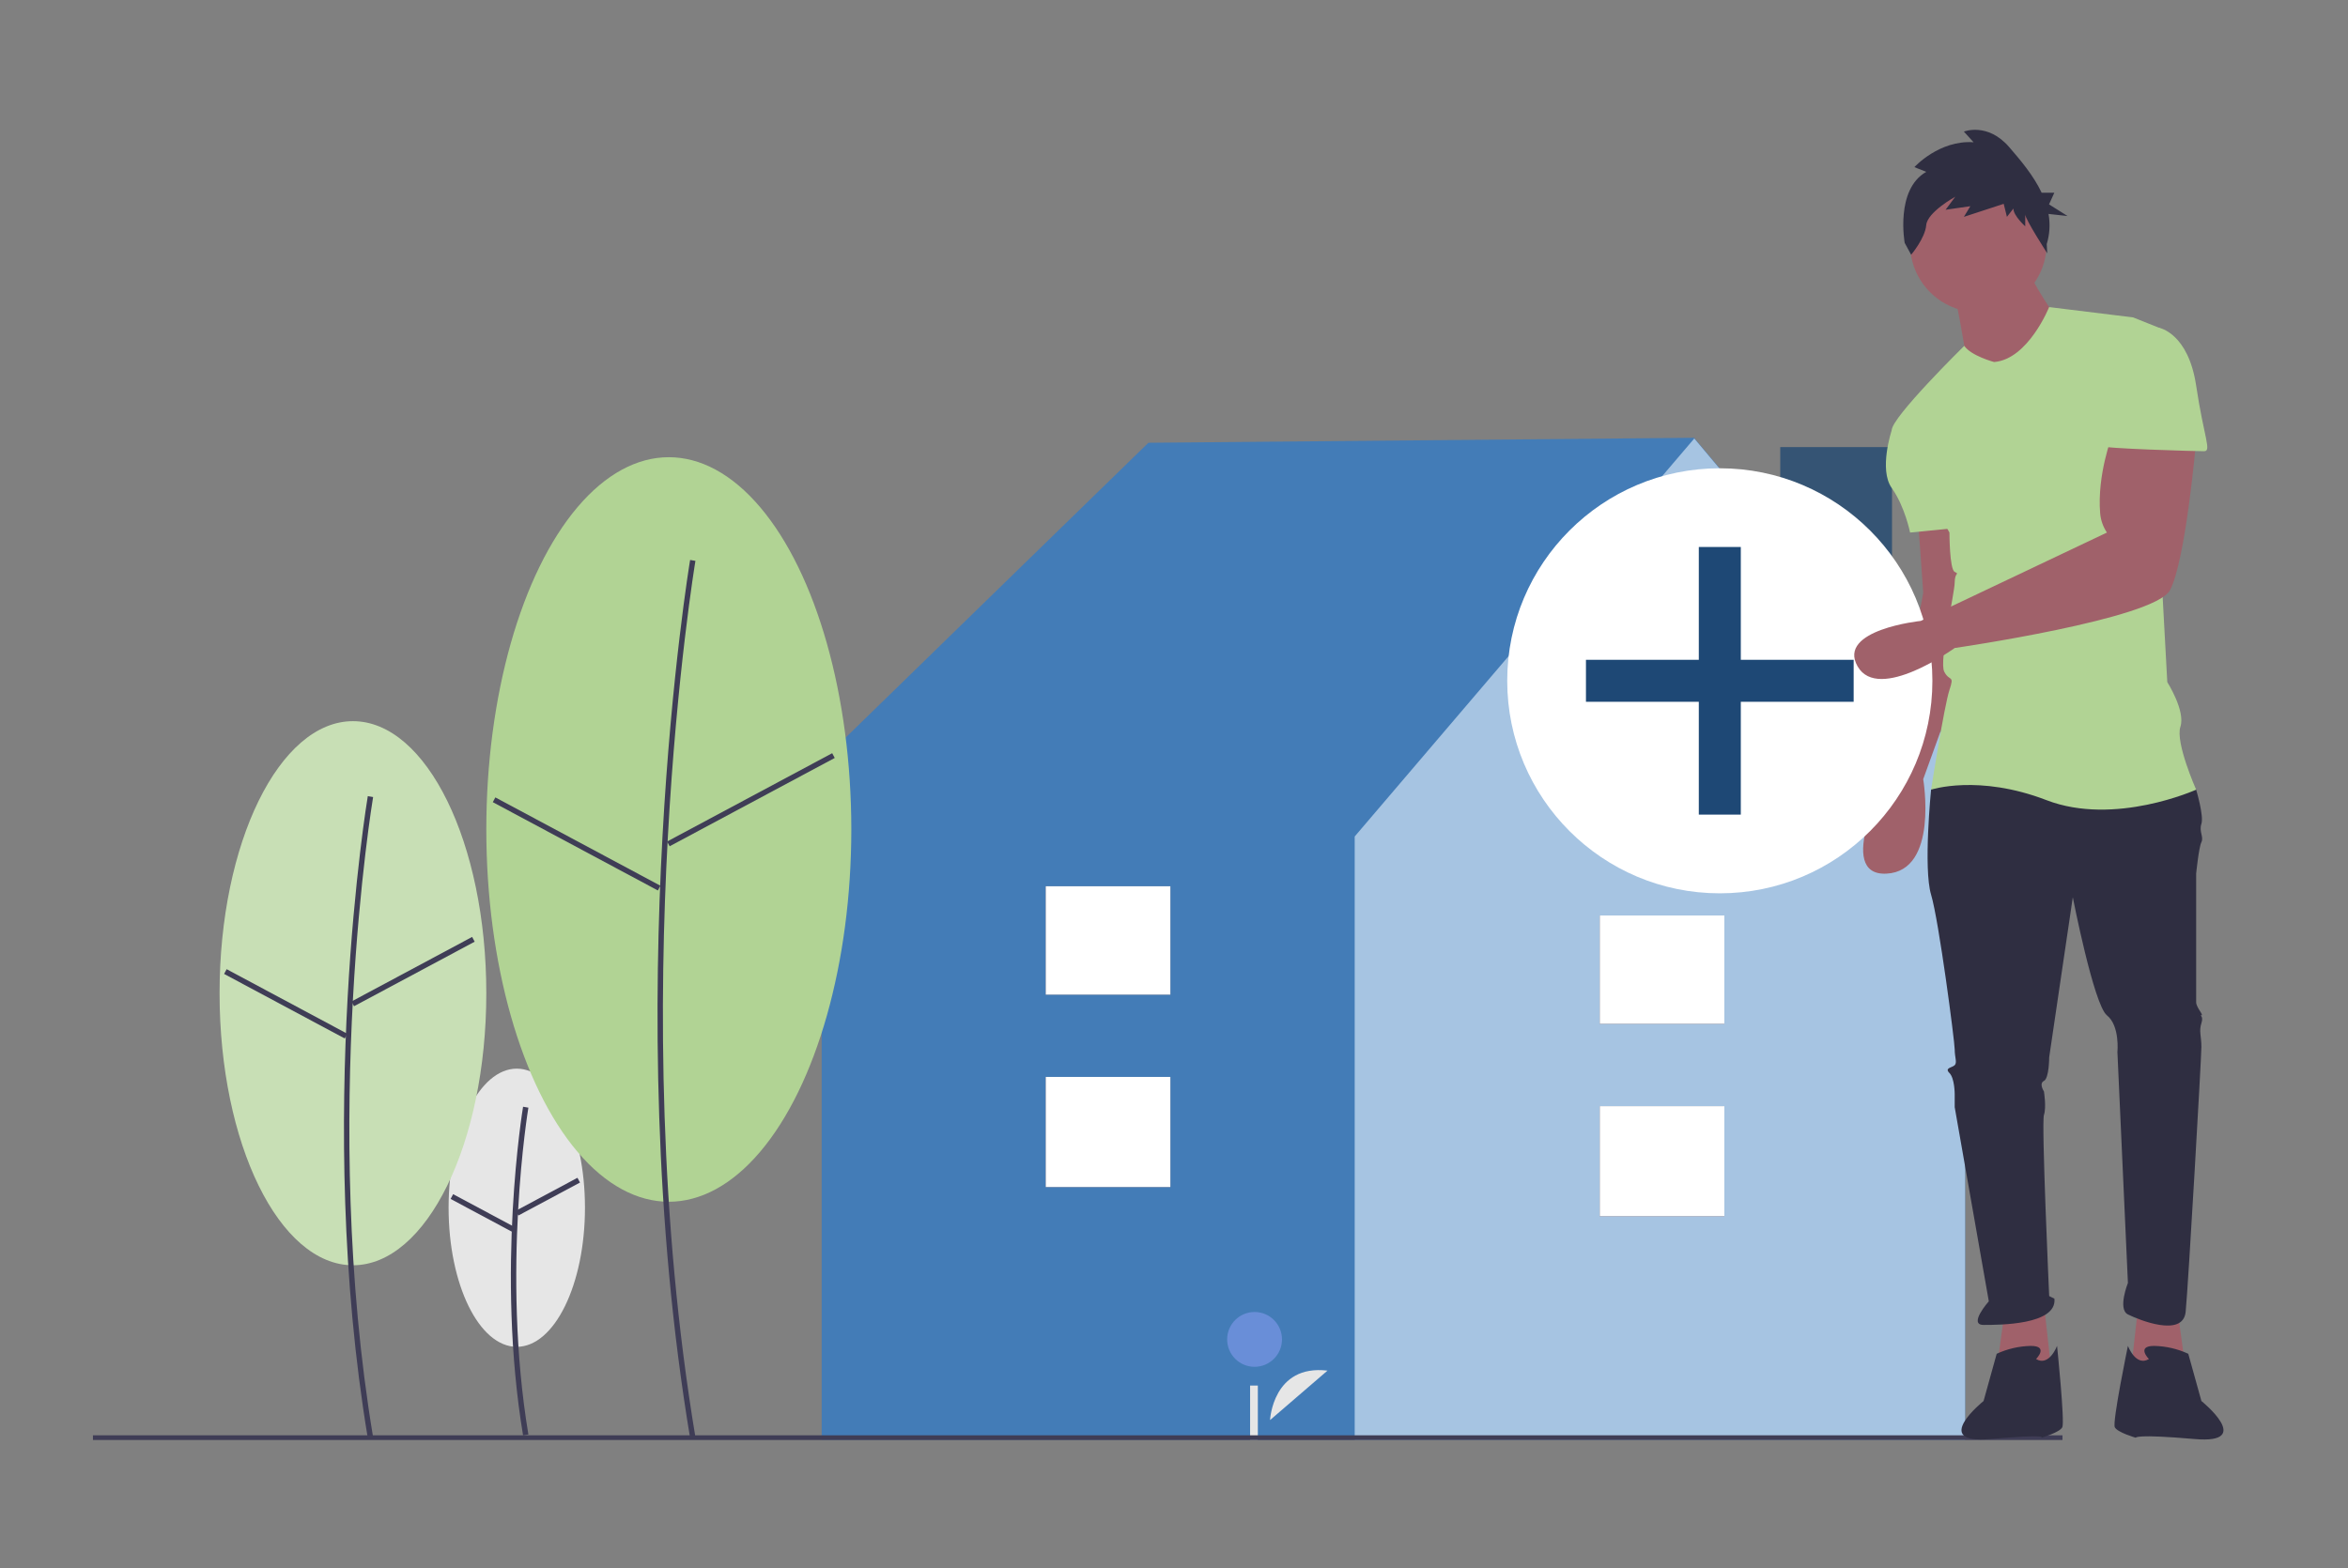 <?xml version="1.0" encoding="UTF-8" standalone="no"?>
<!DOCTYPE svg PUBLIC "-//W3C//DTD SVG 1.1//EN" "http://www.w3.org/Graphics/SVG/1.1/DTD/svg11.dtd">
<svg width="100%" height="100%" viewBox="0 0 500 334" version="1.1" xmlns="http://www.w3.org/2000/svg" xmlns:xlink="http://www.w3.org/1999/xlink" xml:space="preserve" xmlns:serif="http://www.serif.com/" style="fill-rule:evenodd;clip-rule:evenodd;stroke-linejoin:round;stroke-miterlimit:2;">
    <rect x="0" y="0" width="500" height="334" fill="#808080" stroke="none"/>
    <g transform="matrix(0.499,0,0,0.499,269.291,116.827)">
        <g transform="matrix(1,0,0,1,-500,-47.24)">
            <ellipse cx="180.872" cy="328.665" rx="29.099" ry="59.374" style="fill:rgb(230,230,230);"/>
        </g>
        <g transform="matrix(1,0,0,1,-679.75,-283.387)">
            <path d="M363.309,661.998C351.655,592.073 363.192,522.4 363.31,521.705L365.577,522.089C365.46,522.781 353.989,592.088 365.578,661.621L363.309,661.998Z" style="fill:rgb(63,61,86);fill-rule:nonzero;"/>
        </g>
        <g transform="matrix(0.882,-0.472,0.472,0.882,-899.752,-40.953)">
            <rect x="358.706" y="558.946" width="29.841" height="2.3" style="fill:rgb(63,61,86);"/>
        </g>
        <g transform="matrix(0.472,-0.882,0.882,0.472,-997.134,321.045)">
            <rect x="344.704" y="552.229" width="2.3" height="29.842" style="fill:rgb(63,61,86);"/>
        </g>
        <g transform="matrix(1,0,0,1,-500,-47.24)">
            <rect x="720.059" y="3.963" width="47.694" height="165.095" style="fill:rgb(53,84,116);"/>
        </g>
        <g transform="matrix(1,0,0,1,-500,-47.24)">
            <path d="M799.25,138L683.25,0L450.404,2.129L309.156,139.707L312.01,141.542L310.991,141.542L310.991,427.706L798.937,427.706L798.937,141.542L799.25,138Z" style="fill:rgb(67,124,183);fill-rule:nonzero;"/>
        </g>
        <g transform="matrix(1,0,0,1,-500,-47.24)">
            <path d="M683.371,0.294L538.455,170.193L538.455,427.706L798.937,427.706L798.937,137.873L683.371,0.294Z" style="fill:rgb(166,196,226);fill-rule:nonzero;"/>
        </g>
        <g transform="matrix(1,0,0,1,-500,-47.24)">
            <rect x="643.015" y="285.298" width="53.197" height="47.02" style="fill:rgb(63,61,86);"/>
        </g>
        <g transform="matrix(1,0,0,1,-500,-47.24)">
            <rect x="643.015" y="203.911" width="53.197" height="46.275" style="fill:rgb(63,61,86);"/>
        </g>
        <g transform="matrix(1,0,0,1,-500,-47.24)">
            <rect x="643.015" y="285.298" width="53.197" height="47.02" style="fill:white;"/>
        </g>
        <g transform="matrix(1,0,0,1,-500,-47.24)">
            <rect x="643.015" y="203.911" width="53.197" height="46.275" style="fill:white;"/>
        </g>
        <g transform="matrix(1,0,0,1,-679.75,-283.387)">
            <path d="M682.079,655.462C682.079,655.462 683.22,631.566 706.599,634.344" style="fill:rgb(230,230,230);fill-rule:nonzero;"/>
        </g>
        <g transform="matrix(1,0,0,1,-500,-47.24)">
            <circle cx="495.724" cy="384.874" r="11.701" style="fill:rgb(105,142,216);"/>
        </g>
        <g transform="matrix(1,0,0,1,-500,-47.24)">
            <rect x="493.82" y="404.578" width="3.303" height="23.12" style="fill:rgb(230,230,230);"/>
        </g>
        <g transform="matrix(1,0,0,1,-500,-47.24)">
            <ellipse cx="110.955" cy="237.096" rx="56.915" ry="116.129" style="fill:rgb(200,223,181);"/>
        </g>
        <g transform="matrix(1,0,0,1,-679.75,-283.387)">
            <path d="M297.045,663.148C274.28,526.563 296.815,390.475 297.045,389.116L299.312,389.5C299.083,390.856 276.614,526.577 299.313,662.771L297.045,663.148Z" style="fill:rgb(63,61,86);fill-rule:nonzero;"/>
        </g>
        <g transform="matrix(0.882,-0.472,0.472,0.882,-861.233,-79.424)">
            <rect x="286.957" y="462.869" width="58.368" height="2.3" style="fill:rgb(63,61,86);"/>
        </g>
        <g transform="matrix(0.472,-0.882,0.882,0.472,-962.751,199.785)">
            <rect x="260.67" y="448.633" width="2.3" height="58.368" style="fill:rgb(63,61,86);"/>
        </g>
        <g transform="matrix(1,0,0,1,-500,-47.24)">
            <ellipse cx="245.754" cy="167.201" rx="77.883" ry="158.914" style="fill:rgb(177,211,148);"/>
        </g>
        <g transform="matrix(1,0,0,1,-679.75,-283.387)">
            <path d="M434.597,663.148C403.457,476.311 434.282,290.156 434.597,288.298L436.864,288.682C436.55,290.537 405.791,476.326 436.865,662.771L434.597,663.148Z" style="fill:rgb(63,61,86);fill-rule:nonzero;"/>
        </g>
        <g transform="matrix(0.882,-0.472,0.472,0.882,-809.621,-20.091)">
            <rect x="420.375" y="389.575" width="79.871" height="2.3" style="fill:rgb(63,61,86);"/>
        </g>
        <g transform="matrix(0.472,-0.882,0.882,0.472,-837.043,273.232)">
            <rect x="384.826" y="369.67" width="2.3" height="79.871" style="fill:rgb(63,61,86);"/>
        </g>
        <g transform="matrix(1,0,0,1,-500,-47.24)">
            <rect x="0" y="425.813" width="840.5" height="2" style="fill:rgb(63,61,86);"/>
        </g>
        <g transform="matrix(1,0,0,1,-500,-47.24)">
            <rect x="406.602" y="272.821" width="53.197" height="47.02" style="fill:rgb(63,61,86);"/>
        </g>
        <g transform="matrix(1,0,0,1,-500,-47.24)">
            <rect x="406.602" y="191.434" width="53.197" height="46.275" style="fill:rgb(63,61,86);"/>
        </g>
        <g transform="matrix(1,0,0,1,-500,-47.24)">
            <rect x="406.602" y="272.821" width="53.197" height="47.02" style="fill:white;"/>
        </g>
        <g transform="matrix(1,0,0,1,-500,-47.24)">
            <rect x="406.602" y="191.434" width="53.197" height="46.275" style="fill:white;"/>
        </g>
        <g transform="matrix(1.12,0,0,1.12,-787.977,-214.548)">
            <path d="M1051.5,482.5L1054.5,504.5L1033.5,506.5L1036.5,479.5L1051.5,482.5Z" style="fill:rgb(160,97,106);fill-rule:nonzero;"/>
            <g transform="matrix(1,0,0,1,-31.5,-184.416)">
                <path d="M984,364.916C984,364.916 986,391.916 986,392.916C986,393.916 972,462.916 972,462.916C972,462.916 952,500.916 972,499.916C992,498.916 986,463.916 986,463.916L1007,405.916L998,364.916L984,364.916Z" style="fill:rgb(160,97,106);fill-rule:nonzero;"/>
            </g>
            <path d="M985.5,482.5L982.5,504.5L1003.5,506.5L1000.5,479.5L985.5,482.5Z" style="fill:rgb(160,97,106);fill-rule:nonzero;"/>
            <g transform="matrix(1,0,0,1,-31.5,-184.416)">
                <path d="M994,460.916L989,467.916C989,467.916 986,497.916 989,507.916C992,517.916 998,563.916 998,566.916C998,569.916 999,571.916 998,572.916C997,573.916 994,573.916 996,575.916C998,577.916 998,583.916 998,583.916L998,588.916L1011,662.916C1011,662.916 1003,671.916 1009,671.916C1015,671.916 1037,671.916 1036,661.916L1034,660.916C1034,660.916 1031,594.916 1032,591.916C1033,588.916 1032,582.916 1032,582.916C1032,582.916 1030,579.916 1032,578.916C1034,577.916 1034,569.916 1034,569.916L1043,508.916C1043,508.916 1051,549.916 1056,553.916C1061,557.916 1060,567.916 1060,567.916L1064,655.916C1064,655.916 1060,665.916 1064,667.916C1068,669.916 1085,676.916 1086,666.916C1087,656.916 1092,569.916 1092,565.916C1092,561.916 1091,559.916 1092,556.916C1093,553.916 1091,553.916 1092,553.916C1093,553.916 1090,550.916 1090,548.916L1090,499.916C1090,499.916 1091,489.916 1092,487.916C1093,485.916 1091,483.916 1092,480.916C1093,477.916 1090,467.916 1090,467.916L1045,455.916L994,460.916Z" style="fill:rgb(47,46,65);fill-rule:nonzero;"/>
            </g>
            <g transform="matrix(1,0,0,1,-31.5,-184.416)">
                <path d="M1029,684.916C1029,684.916 1034,679.916 1027,679.916C1022.51,680.008 1018.08,681.029 1014,682.916L1009,700.916C1009,700.916 988.5,717.416 1011.5,715.416C1034.5,713.416 1031,714.916 1031,714.916C1031,714.916 1038,712.916 1039,710.916C1040,708.916 1037,679.916 1037,679.916C1037,679.916 1034,687.916 1029,684.916Z" style="fill:rgb(47,46,65);fill-rule:nonzero;"/>
            </g>
            <g transform="matrix(1,0,0,1,-31.5,-184.416)">
                <path d="M1072,684.916C1072,684.916 1067,679.916 1074,679.916C1078.49,680.008 1082.92,681.029 1087,682.916L1092,700.916C1092,700.916 1112.5,717.416 1089.5,715.416C1066.5,713.416 1067,714.916 1067,714.916C1067,714.916 1060,712.916 1059,710.916C1058,708.916 1064,679.916 1064,679.916C1064,679.916 1067,687.916 1072,684.916Z" style="fill:rgb(47,46,65);fill-rule:nonzero;"/>
            </g>
            <circle cx="877" cy="242" r="81" style="fill:white;"/>
            <path d="M928,234L885,234L885,191L869,191L869,234L826,234L826,250L869,250L869,293L885,293L885,250L928,250L928,234Z" style="fill:rgb(30,72,117);fill-rule:nonzero;"/>
            <circle cx="975.5" cy="75.5" r="26" style="fill:rgb(160,97,106);"/>
            <g transform="matrix(1,0,0,1,-31.5,-184.416)">
                <path d="M998,278.916C998,278.916 1002,298.916 1002,301.916C1002,304.916 1019,313.916 1019,313.916L1038,289.916C1038,289.916 1026,272.916 1026,268.916L998,278.916Z" style="fill:rgb(160,97,106);fill-rule:nonzero;"/>
            </g>
            <g transform="matrix(1,0,0,1,-31.5,-184.416)">
                <path d="M1013,304.916C1013,304.916 1004.28,302.596 1001.64,298.756C1001.64,298.756 974,325.916 974,330.916L996,369.916C996,369.916 996,383.916 998,384.916C1000,385.916 998,384.916 998,388.916C998,392.916 992,418.916 994,422.916C996,426.916 998,423.916 996,429.916C994,435.916 989,467.916 989,467.916C989,467.916 1007,461.916 1033,471.916C1059,481.916 1090,467.916 1090,467.916C1090,467.916 1082,449.916 1084,443.916C1086,437.916 1079,426.916 1079,426.916L1074,334.916C1074,334.916 1081,293.916 1076,291.916L1066,287.916L1033.98,283.98C1033.98,283.98 1026,303.916 1013,304.916Z" style="fill:rgb(177,211,148);fill-rule:nonzero;"/>
            </g>
            <g transform="matrix(1,0,0,1,-31.5,-184.416)">
                <path d="M984,323.916L974,330.916C974,330.916 969,345.916 974,352.916C979,359.916 981,369.916 981,369.916L1001,367.916L984,323.916Z" style="fill:rgb(177,211,148);fill-rule:nonzero;"/>
            </g>
            <g transform="matrix(1,0,0,1,-31.5,-184.416)">
                <path d="M1058,332.916C1058,332.916 1052.21,347.807 1053.42,362.54C1053.64,365.177 1054.53,367.716 1056,369.916L985.056,403.597C985.056,403.597 953,406.916 961,420.916C969,434.916 998,413.916 998,413.916C998,413.916 1074,402.916 1080,391.916C1086,380.916 1090,334.916 1090,334.916L1058,332.916Z" style="fill:rgb(160,97,106);fill-rule:nonzero;"/>
            </g>
            <g transform="matrix(1,0,0,1,-31.5,-184.416)">
                <path d="M987.149,232.438L982.639,230.633C982.639,230.633 992.069,220.251 1005.19,221.154L1001.5,217.091C1001.5,217.091 1010.52,213.48 1018.72,222.959C1023.03,227.942 1028.02,233.799 1031.13,240.397L1035.96,240.397L1033.94,244.836L1041,249.275L1033.75,248.477C1034.44,252.309 1034.2,256.25 1033.07,259.973L1033.26,263.481C1033.26,263.481 1024.87,250.494 1024.87,248.688L1024.87,253.202C1024.87,253.202 1020.36,249.14 1020.36,246.431L1017.9,249.591L1016.67,244.626L1001.5,249.591L1003.96,245.529L994.529,246.883L998.219,241.917C998.219,241.917 987.559,247.785 987.149,252.751C986.739,257.716 981.409,264.035 981.409,264.035L978.949,259.522C978.949,259.522 975.259,239.209 987.149,232.438Z" style="fill:rgb(47,46,65);fill-rule:nonzero;"/>
            </g>
            <g transform="matrix(1,0,0,1,-31.5,-184.416)">
                <path d="M1061,291.916L1076,291.916C1076,291.916 1087,293.916 1090,313.916C1093,333.916 1096,338.916 1093,338.916C1090,338.916 1054,337.916 1054,336.916C1054,335.916 1061,291.916 1061,291.916Z" style="fill:rgb(177,211,148);fill-rule:nonzero;"/>
            </g>
        </g>
    </g>
</svg>
